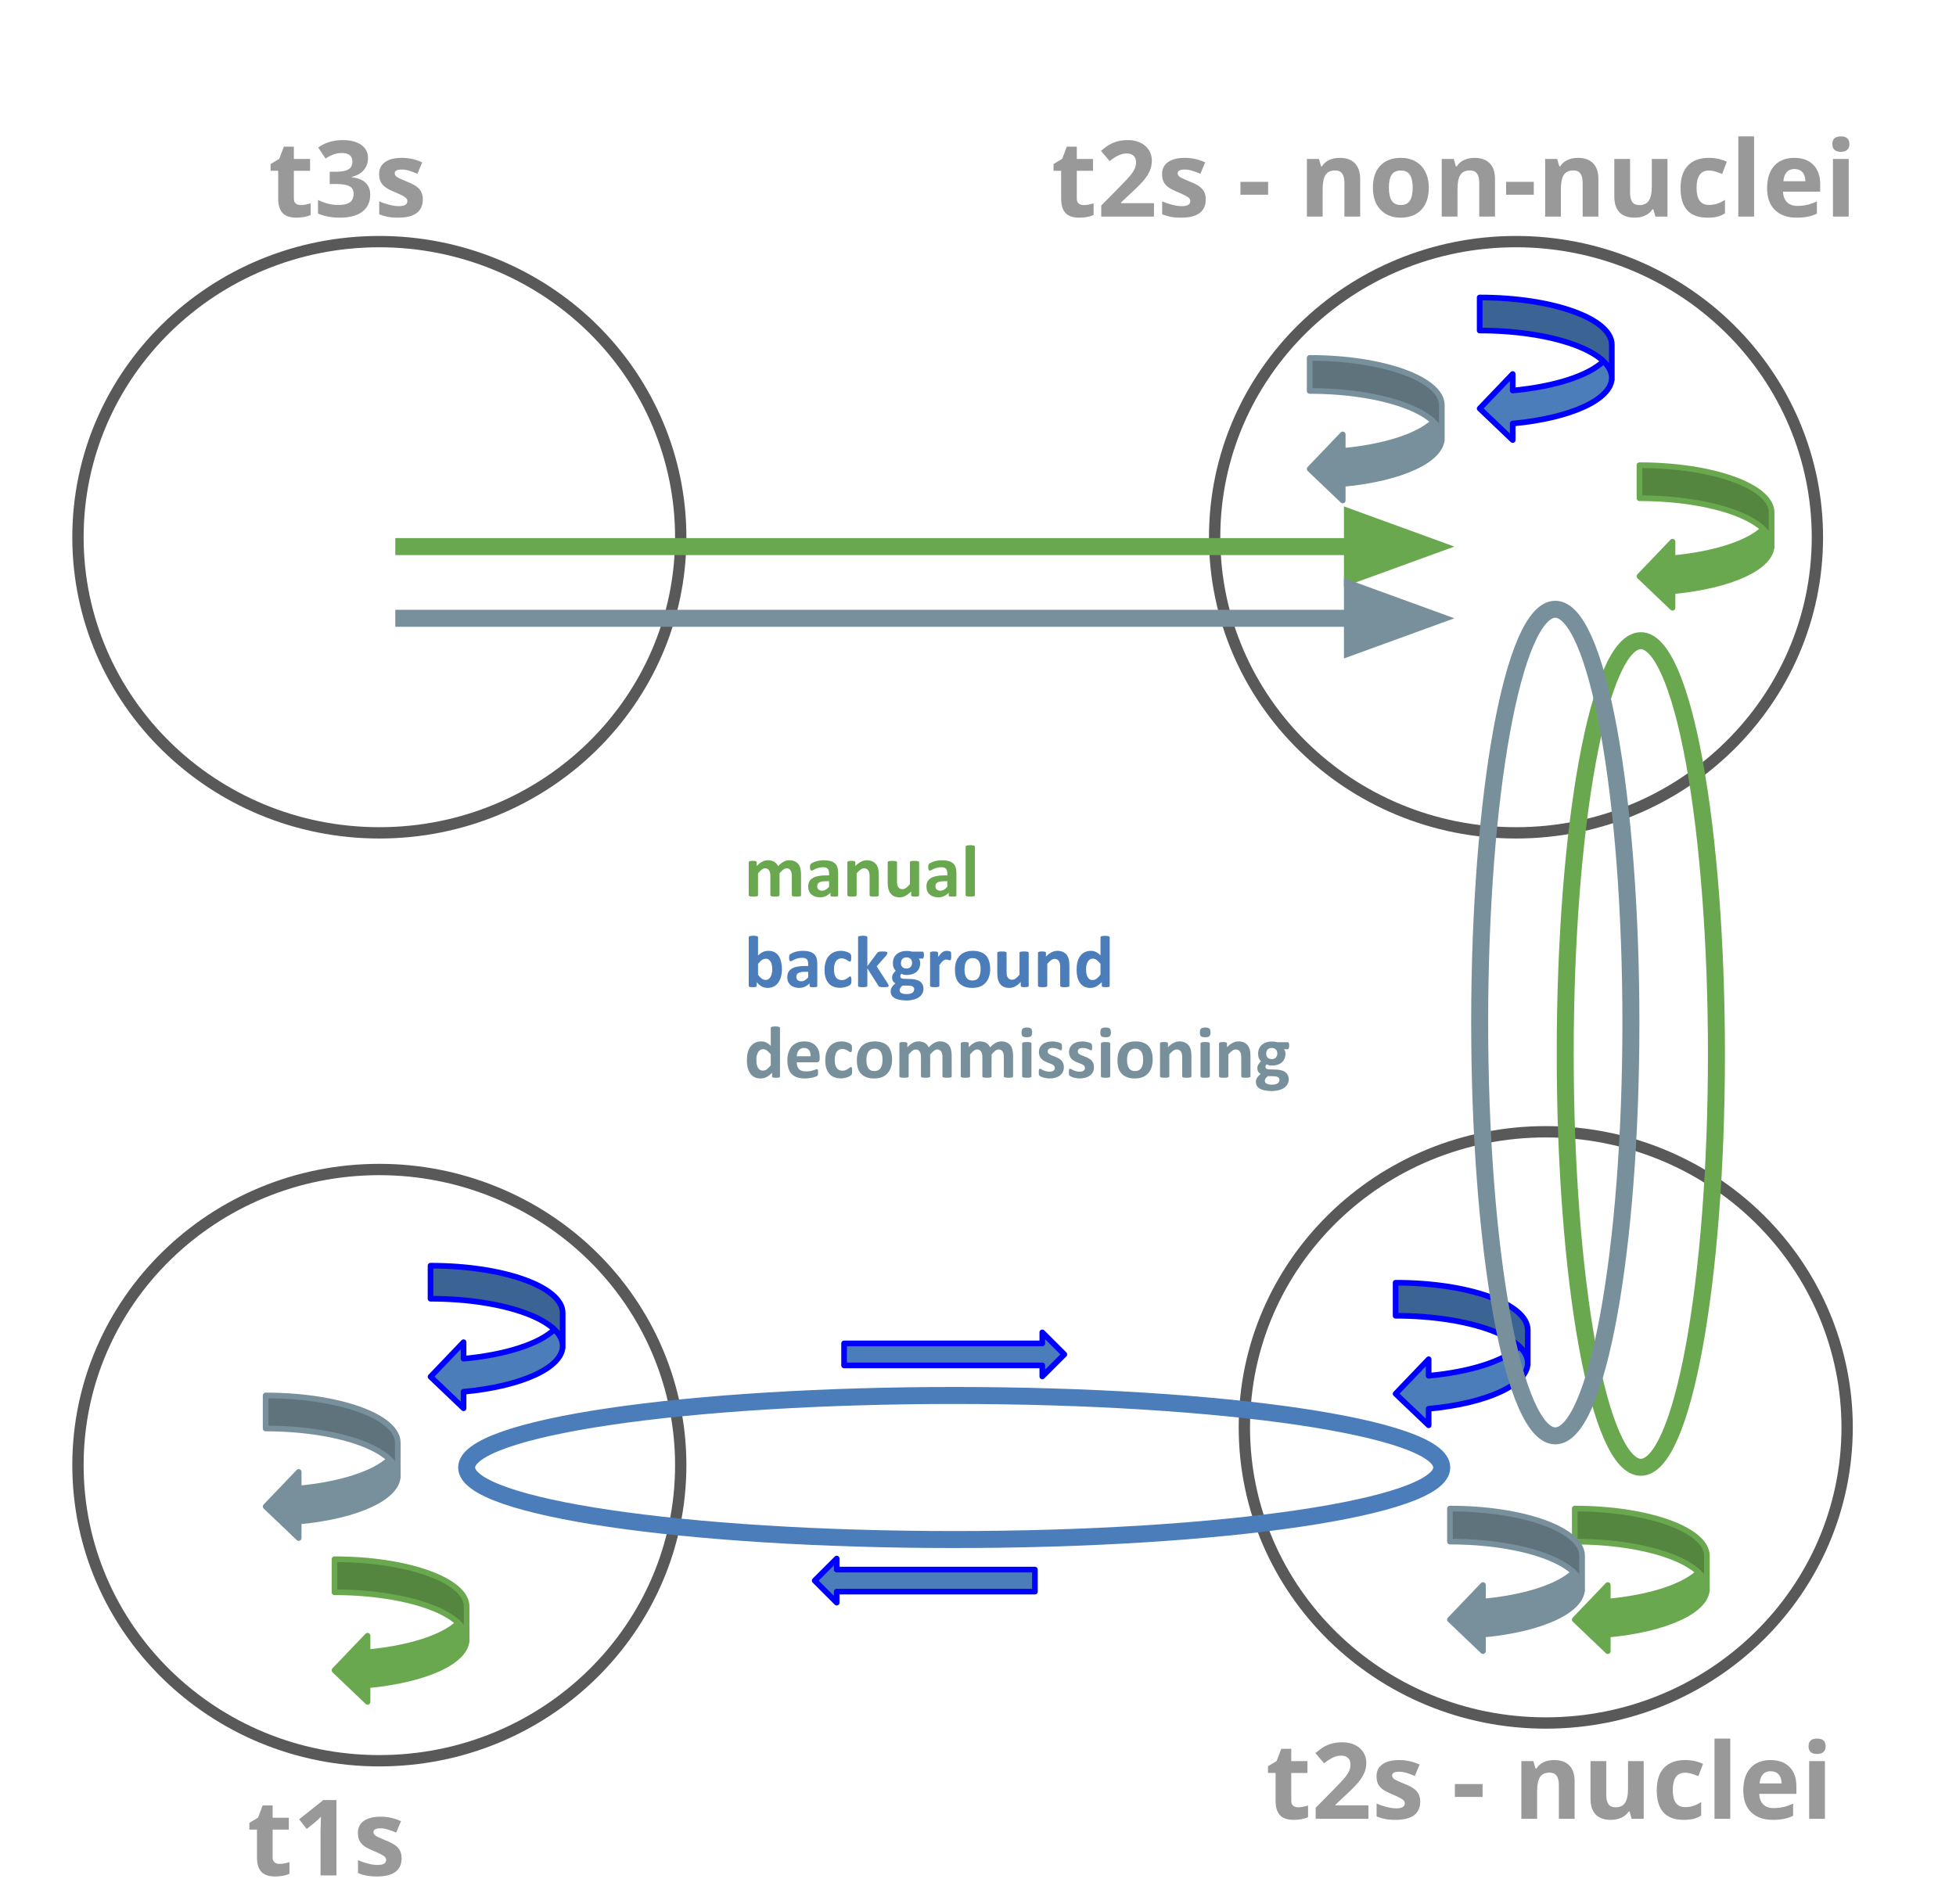 <svg viewBox="0 0 345.454 336.365" fill="none" stroke-linecap="square" stroke-miterlimit="10" xmlns="http://www.w3.org/2000/svg"><clipPath id="a"><path d="M0 0h345.454v336.365H0V0z"/></clipPath><g clip-path="url(#a)"><path d="M0 0h345.454v336.365H0z"/><path d="M13.769 94.9c0-28.84 23.831-52.22 53.228-52.22 14.117 0 27.656 5.502 37.639 15.295 9.982 9.793 15.59 23.076 15.59 36.925 0 28.84-23.831 52.22-53.229 52.22-29.397 0-53.228-23.38-53.228-52.22z"/><path stroke="#595959" stroke-width="2" stroke-linejoin="round" stroke-linecap="butt" d="M13.769 94.9h0c0-28.84 23.831-52.22 53.228-52.22h0c14.117 0 27.656 5.502 37.639 15.295 9.982 9.793 15.59 23.076 15.59 36.925h0c0 28.84-23.831 52.22-53.229 52.22h0c-29.397 0-53.228-23.38-53.228-52.22z"/><path d="M38.367 11.341h64.756V42.68H38.367z"/><path fill="#999" d="M53.117 36.23q.735 0 1.75-.313v2.063q-1.046.469-2.546.469-1.672 0-2.438-.844-.75-.844-.75-2.531v-4.907H47.79V28.98l1.532-.922.812-2.156H51.9v2.172h2.86v2.093H51.9v4.907q0 .593.328.875.344.281.89.281zm11.88-8.313q0 1.25-.75 2.125t-2.125 1.204v.062q1.61.188 2.438.969.828.781.828 2.11 0 1.921-1.391 3-1.39 1.062-3.969 1.062-2.172 0-3.86-.719v-2.406q.782.39 1.704.64.938.25 1.844.25 1.39 0 2.062-.468.672-.485.672-1.532 0-.937-.765-1.328-.766-.39-2.454-.39h-1v-2.157h1.032q1.547 0 2.25-.406.718-.406.718-1.39 0-1.516-1.89-1.516-.656 0-1.344.219-.672.218-1.5.765L56.2 26.058q1.813-1.312 4.344-1.312 2.062 0 3.25.843 1.203.844 1.203 2.328zm9.68 7.313q0 1.578-1.093 2.406-1.079.813-3.25.813-1.11 0-1.891-.157-.781-.156-1.469-.437v-2.297q.766.36 1.735.61.984.25 1.718.25 1.516 0 1.516-.876 0-.328-.203-.53-.203-.22-.703-.47-.485-.265-1.313-.609-1.172-.484-1.719-.906-.546-.422-.796-.953-.25-.547-.25-1.344 0-1.36 1.046-2.094 1.047-.75 2.985-.75 1.844 0 3.578.797l-.844 2.016q-.765-.328-1.437-.532-.657-.218-1.344-.218-1.234 0-1.234.656 0 .375.39.656.406.266 1.75.813 1.188.468 1.735.89.562.422.828.97.265.546.265 1.296z"/><path d="M13.769 258.808c0-28.84 23.831-52.22 53.228-52.22 14.117 0 27.656 5.502 37.639 15.295 9.982 9.793 15.59 23.076 15.59 36.925 0 28.84-23.831 52.22-53.229 52.22-29.397 0-53.228-23.38-53.228-52.22z"/><path stroke="#595959" stroke-width="2" stroke-linejoin="round" stroke-linecap="butt" d="M13.769 258.808h0c0-28.84 23.831-52.22 53.228-52.22h0c14.117 0 27.656 5.502 37.639 15.295 9.982 9.793 15.59 23.076 15.59 36.925h0c0 28.84-23.831 52.22-53.229 52.22h0c-29.397 0-53.228-23.38-53.228-52.22z"/><path d="M214.52 94.9c0-28.84 23.83-52.22 53.228-52.22 14.117 0 27.656 5.502 37.638 15.295s15.59 23.076 15.59 36.925c0 28.84-23.83 52.22-53.228 52.22-29.397 0-53.228-23.38-53.228-52.22z"/><path stroke="#595959" stroke-width="2" stroke-linejoin="round" stroke-linecap="butt" d="M214.52 94.9h0c0-28.84 23.83-52.22 53.228-52.22h0c14.117 0 27.656 5.502 37.638 15.295s15.59 23.076 15.59 36.925h0c0 28.84-23.83 52.22-53.228 52.22h0c-29.397 0-53.228-23.38-53.228-52.22z"/><path d="M219.769 252.142c0-28.84 23.831-52.22 53.228-52.22 14.117 0 27.656 5.501 37.639 15.294 9.982 9.794 15.59 23.076 15.59 36.926 0 28.84-23.831 52.22-53.229 52.22-29.397 0-53.228-23.38-53.228-52.22z"/><path stroke="#595959" stroke-width="2" stroke-linejoin="round" stroke-linecap="butt" d="M219.769 252.142h0c0-28.84 23.831-52.22 53.228-52.22h0c14.117 0 27.656 5.501 37.639 15.294 9.982 9.794 15.59 23.076 15.59 36.926h0c0 28.84-23.831 52.22-53.229 52.22h0c-29.397 0-53.228-23.38-53.228-52.22z"/><path d="M34.62 304.362h64.755v31.339H34.62z"/><path fill="#999" d="M49.37 329.25q.734 0 1.75-.312v2.063q-1.047.469-2.547.469-1.672 0-2.438-.844-.75-.844-.75-2.531v-4.907h-1.344v-1.187l1.532-.922.812-2.156h1.766v2.172h2.859v2.093h-2.86v4.907q0 .593.329.875.344.28.89.28zm10.05 2.032h-2.812v-7.703l.032-1.266.047-1.39q-.704.703-.985.922l-1.531 1.234-1.344-1.703 4.281-3.406h2.313v13.312zm11.51-3.031q0 1.578-1.094 2.406-1.079.813-3.25.813-1.11 0-1.891-.157-.781-.156-1.469-.437v-2.297q.766.36 1.735.61.984.25 1.718.25 1.516 0 1.516-.876 0-.328-.203-.53-.203-.22-.703-.47-.485-.265-1.313-.609-1.172-.484-1.719-.906-.546-.422-.796-.953-.25-.547-.25-1.344 0-1.36 1.046-2.094 1.047-.75 2.985-.75 1.844 0 3.578.797l-.844 2.016q-.765-.328-1.437-.532-.657-.218-1.344-.218-1.234 0-1.234.656 0 .375.39.656.406.266 1.75.813 1.188.468 1.735.89.562.422.828.97.265.546.265 1.296z"/><path d="M214.52 294.362h137.354v31.339H214.52z"/><path fill="#999" d="M229.27 319.25q.734 0 1.75-.312v2.063q-1.047.469-2.547.469-1.672 0-2.438-.844-.75-.844-.75-2.531v-4.907h-1.343v-1.187l1.53-.922.813-2.156h1.766v2.172h2.86v2.093h-2.86v4.907q0 .593.328.875.344.28.89.28zm12.41 2.032h-9.312v-1.953l3.344-3.39q1.484-1.516 1.937-2.094.453-.594.657-1.094.203-.5.203-1.047 0-.797-.453-1.187-.438-.391-1.172-.391-.782 0-1.516.36-.719.343-1.516 1l-1.53-1.813q.984-.828 1.624-1.172.656-.36 1.422-.547.766-.187 1.719-.187 1.25 0 2.203.468.953.453 1.484 1.282.532.812.532 1.859 0 .922-.329 1.734-.328.797-1.015 1.657-.672.843-2.375 2.406l-1.719 1.61v.124h5.813v2.375zm9.15-3.031q0 1.578-1.094 2.406-1.078.813-3.25.813-1.11 0-1.89-.157-.782-.156-1.47-.437v-2.297q.766.36 1.735.61.984.25 1.719.25 1.515 0 1.515-.876 0-.328-.203-.53-.203-.22-.703-.47-.484-.265-1.313-.609-1.171-.484-1.718-.906-.547-.422-.797-.953-.25-.547-.25-1.344 0-1.36 1.047-2.094 1.047-.75 2.984-.75 1.844 0 3.578.797l-.844 2.016q-.765-.328-1.437-.532-.656-.218-1.344-.218-1.234 0-1.234.656 0 .375.39.656.407.266 1.75.813 1.188.468 1.735.89.562.422.828.97.266.546.266 1.296zm6.12-.828v-2.281h4.89v2.28h-4.89zm21.146 3.86h-2.782v-5.954q0-1.094-.39-1.64-.391-.563-1.25-.563-1.157 0-1.688.781-.515.781-.515 2.578v4.797h-2.782v-10.187h2.125l.375 1.312h.157q.468-.75 1.28-1.125.813-.375 1.845-.375 1.78 0 2.703.969.922.953.922 2.766v6.64zm10.073 0l-.375-1.298h-.14q-.453.703-1.281 1.094-.813.39-1.86.39-1.797 0-2.703-.952-.906-.97-.906-2.782v-6.64h2.781v5.953q0 1.094.39 1.656.391.547 1.25.547 1.157 0 1.673-.781.53-.782.53-2.578v-4.797h2.766v10.187h-2.125zm9.184.187q-4.75 0-4.75-5.22 0-2.608 1.28-3.968 1.298-1.375 3.72-1.375 1.765 0 3.172.688l-.829 2.156q-.656-.266-1.218-.438-.563-.171-1.125-.171-2.172 0-2.172 3.078 0 3 2.172 3 .797 0 1.468-.22.688-.218 1.375-.67v2.374q-.671.438-1.359.594-.687.172-1.734.172zm8.233-.188h-2.782V307.11h2.782v14.172zm7.13-8.406q-.874 0-1.374.562-.5.563-.579 1.594h3.891q-.016-1.031-.531-1.594-.516-.562-1.406-.562zm.391 8.594q-2.453 0-3.844-1.36-1.375-1.36-1.375-3.843 0-2.563 1.266-3.954 1.281-1.406 3.547-1.406 2.156 0 3.36 1.235 1.202 1.218 1.202 3.39v1.344h-6.562q.047 1.187.703 1.86.656.656 1.828.656.922 0 1.735-.188.828-.187 1.718-.61v2.157q-.718.36-1.547.531-.828.188-2.03.188zm6.304-13q0-1.36 1.5-1.36 1.516 0 1.516 1.36 0 .64-.375 1t-1.141.36q-1.5 0-1.5-1.36zm2.89 12.812h-2.78v-10.187h2.78v10.187z"/><path d="M176.646 11.341H358.85V42.68H176.646z"/><path fill="#999" d="M191.396 36.23q.734 0 1.75-.313v2.063q-1.047.469-2.547.469-1.672 0-2.438-.844-.75-.844-.75-2.531v-4.907h-1.343V28.98l1.53-.922.813-2.156h1.766v2.172h2.86v2.093h-2.86v4.907q0 .593.328.875.344.281.89.281zm12.41 2.031h-9.312v-1.953l3.344-3.39q1.484-1.516 1.937-2.094.453-.594.657-1.094.203-.5.203-1.047 0-.797-.453-1.187-.438-.391-1.172-.391-.782 0-1.516.36-.719.343-1.516 1l-1.53-1.813q.984-.828 1.624-1.172.656-.36 1.422-.547.766-.187 1.719-.187 1.25 0 2.203.468.953.453 1.484 1.282.532.812.532 1.859 0 .922-.329 1.734-.328.797-1.015 1.657-.672.843-2.375 2.406l-1.719 1.61v.124h5.813v2.375zm9.15-3.031q0 1.578-1.094 2.406-1.078.813-3.25.813-1.11 0-1.89-.157-.782-.156-1.47-.437v-2.297q.766.36 1.735.61.984.25 1.719.25 1.515 0 1.515-.876 0-.328-.203-.53-.203-.22-.703-.47-.484-.265-1.313-.609-1.171-.484-1.718-.906-.547-.422-.797-.953-.25-.547-.25-1.344 0-1.36 1.047-2.094 1.047-.75 2.984-.75 1.844 0 3.578.797l-.844 2.016q-.765-.328-1.437-.532-.656-.218-1.344-.218-1.234 0-1.234.656 0 .375.39.656.407.266 1.75.813 1.188.468 1.735.89.562.422.828.97.266.546.266 1.296zm6.12-.828V32.12h4.89v2.28h-4.89zm21.146 3.86h-2.782v-5.954q0-1.094-.39-1.64-.391-.563-1.25-.563-1.157 0-1.688.781-.515.781-.515 2.578v4.797h-2.782V28.074h2.125l.375 1.312h.157q.468-.75 1.28-1.125.813-.375 1.845-.375 1.78 0 2.703.969.922.953.922 2.766v6.64zm5.073-5.11q0 1.515.5 2.297.5.765 1.61.765t1.594-.765q.5-.782.5-2.297 0-1.516-.5-2.266-.485-.765-1.61-.765-1.11 0-1.61.765-.484.75-.484 2.266zm7.047 0q0 2.484-1.312 3.89-1.313 1.407-3.656 1.407-1.47 0-2.594-.64-1.11-.657-1.719-1.845-.594-1.203-.594-2.812 0-2.5 1.297-3.875 1.297-1.39 3.656-1.39 1.47 0 2.594.64 1.125.64 1.719 1.828.61 1.187.61 2.797zm11.692 5.11h-2.781v-5.954q0-1.094-.391-1.64-.39-.563-1.25-.563-1.156 0-1.688.781-.515.781-.515 2.578v4.797h-2.781V28.074h2.125l.375 1.312h.156q.469-.75 1.281-1.125.813-.375 1.844-.375 1.781 0 2.703.969.922.953.922 2.766v6.64zm1.964-3.86V32.12h4.89v2.28h-4.89zm16.3 3.86h-2.781v-5.954q0-1.094-.39-1.64-.391-.563-1.25-.563-1.157 0-1.688.781-.516.781-.516 2.578v4.797h-2.781V28.074h2.125l.375 1.312h.156q.469-.75 1.282-1.125.812-.375 1.843-.375 1.782 0 2.703.969.922.953.922 2.766v6.64zm10.074 0l-.375-1.298h-.14q-.454.703-1.282 1.094-.812.39-1.86.39-1.796 0-2.702-.952-.906-.97-.906-2.782v-6.64h2.78v5.953q0 1.094.391 1.656.391.547 1.25.547 1.157 0 1.672-.781.532-.782.532-2.578v-4.797h2.765V38.26h-2.125zm9.183.187q-4.75 0-4.75-5.219 0-2.61 1.282-3.969 1.297-1.375 3.718-1.375 1.766 0 3.172.688l-.828 2.156q-.656-.266-1.219-.438-.562-.171-1.125-.171-2.171 0-2.171 3.078 0 3 2.171 3 .797 0 1.47-.219.687-.219 1.374-.672v2.375q-.672.438-1.36.594-.687.172-1.734.172zm8.233-.188h-2.78V24.09h2.78v14.172zm7.131-8.406q-.875 0-1.375.562-.5.563-.578 1.594h3.89q-.015-1.031-.53-1.594-.516-.562-1.407-.562zm.39 8.594q-2.452 0-3.843-1.36-1.375-1.359-1.375-3.843 0-2.563 1.266-3.954 1.281-1.406 3.547-1.406 2.156 0 3.359 1.235 1.203 1.218 1.203 3.39v1.344h-6.562q.047 1.187.703 1.86.656.656 1.828.656.922 0 1.734-.188.828-.187 1.719-.61v2.157q-.719.36-1.547.531-.828.188-2.031.188zm6.305-13q0-1.36 1.5-1.36 1.515 0 1.515 1.36 0 .64-.375 1t-1.14.36q-1.5 0-1.5-1.36zm2.89 12.812h-2.781V28.074h2.781V38.26z"/><path fill="#4a7dba" d="M76.037 243.194l5.834-6.1v2.918c7.383-.682 13.369-2.61 16.033-5.166 2.31 2.216 1.885 4.679-1.172 6.776-3.057 2.098-8.458 3.633-14.86 4.224v2.918z" fill-rule="evenodd"/><path fill="#3b6394" d="M99.375 237.763c0-4.61-10.449-8.348-23.338-8.348v-5.835c12.89 0 23.338 3.738 23.338 8.348z" fill-rule="evenodd"/><path d="M99.375 237.763c0-4.61-10.449-8.348-23.338-8.348v-5.835c12.89 0 23.338 3.738 23.338 8.348v5.835c0 3.807-7.2 7.132-17.504 8.083v2.918l-5.834-5.57 5.834-6.1v2.918c7.383-.682 13.369-2.61 16.033-5.166"/><path stroke="#00f" stroke-linejoin="round" stroke-linecap="butt" d="M99.375 237.763c0-4.61-10.449-8.348-23.338-8.348v-5.835h0c12.89 0 23.338 3.738 23.338 8.348v5.835c0 3.807-7.2 7.132-17.504 8.083v2.918l-5.834-5.57 5.834-6.1v2.918h0c7.383-.682 13.369-2.61 16.033-5.166"/><path fill="#4a7dba" d="M261.328 72.165l5.835-6.1v2.918c7.382-.682 13.368-2.61 16.032-5.166 2.311 2.216 1.885 4.68-1.172 6.777-3.057 2.097-8.458 3.632-14.86 4.224v2.917z" fill-rule="evenodd"/><path fill="#3b6394" d="M284.667 66.734c0-4.61-10.45-8.348-23.339-8.348V52.55c12.89 0 23.339 3.738 23.339 8.349z" fill-rule="evenodd"/><path d="M284.667 66.734c0-4.61-10.45-8.348-23.339-8.348V52.55c12.89 0 23.339 3.738 23.339 8.349v5.834c0 3.807-7.2 7.132-17.504 8.084v2.917l-5.835-5.57 5.835-6.1v2.918c7.382-.682 13.368-2.61 16.032-5.166"/><path stroke="#00f" stroke-linejoin="round" stroke-linecap="butt" d="M284.667 66.734c0-4.61-10.45-8.348-23.339-8.348V52.55h0c12.89 0 23.339 3.738 23.339 8.349v5.834c0 3.807-7.2 7.132-17.504 8.084v2.917l-5.835-5.57 5.835-6.1v2.918h0c7.382-.682 13.368-2.61 16.032-5.166"/><path d="M82.415 259.228c0-3.374 9.072-6.61 25.22-8.997 16.15-2.386 38.052-3.727 60.89-3.727 47.557 0 86.11 5.697 86.11 12.724 0 7.028-38.553 12.725-86.11 12.725s-86.11-5.697-86.11-12.725z"/><path stroke="#4a7dba" stroke-width="3" stroke-linejoin="round" stroke-linecap="butt" d="M82.415 259.228h0c0-3.374 9.072-6.61 25.22-8.997 16.15-2.386 38.052-3.727 60.89-3.727h0c47.557 0 86.11 5.697 86.11 12.724h0c0 7.028-38.553 12.725-86.11 12.725h0c-47.557 0-86.11-5.697-86.11-12.725z"/><path fill="#4a7dba" d="M149.076 237.304h35.008v-1.944l3.89 3.89-3.89 3.89v-1.946h-35.008z" fill-rule="evenodd"/><path stroke="#00f" stroke-linejoin="round" stroke-linecap="butt" d="M149.076 237.304h35.008v-1.944l3.89 3.89-3.89 3.89v-1.946h-35.008z"/><path fill="#4a7dba" d="M143.882 279.207l3.89-3.89v1.945h35.008v3.89h-35.008v1.945z" fill-rule="evenodd"/><path stroke="#00f" stroke-linejoin="round" stroke-linecap="butt" d="M143.882 279.207l3.89-3.89v1.945h35.008v3.89h-35.008v1.945z"/><path fill="#4a7dba" d="M246.483 246.202l5.835-6.1v2.918c7.382-.682 13.368-2.61 16.032-5.166 2.31 2.216 1.885 4.679-1.172 6.776-3.057 2.098-8.458 3.633-14.86 4.224v2.918z" fill-rule="evenodd"/><path fill="#3b6394" d="M269.822 240.771c0-4.61-10.45-8.348-23.34-8.348v-5.835c12.89 0 23.34 3.738 23.34 8.348z" fill-rule="evenodd"/><path d="M269.822 240.771c0-4.61-10.45-8.348-23.34-8.348v-5.835c12.89 0 23.34 3.738 23.34 8.348v5.835c0 3.807-7.2 7.132-17.504 8.083v2.918l-5.835-5.57 5.835-6.1v2.918c7.382-.682 13.368-2.61 16.032-5.166"/><path stroke="#00f" stroke-linejoin="round" stroke-linecap="butt" d="M269.822 240.771c0-4.61-10.45-8.348-23.34-8.348v-5.835h0c12.89 0 23.34 3.738 23.34 8.348v5.835c0 3.807-7.2 7.132-17.504 8.083v2.918l-5.835-5.57 5.835-6.1v2.918h0c7.382-.682 13.368-2.61 16.032-5.166"/><path d="M71.315 96.551h185.543"/><path stroke="#6aa84f" stroke-width="3" stroke-linejoin="round" stroke-linecap="butt" d="M71.315 96.551h167.543"/><path fill="#6aa84f" stroke="#6aa84f" stroke-width="3" stroke-linecap="butt" d="M238.858 101.506l13.615-4.955-13.615-4.955z" fill-rule="evenodd"/><path fill="#6aa84f" d="M289.551 101.79l5.835-6.1v2.918c7.382-.682 13.368-2.611 16.032-5.166 2.311 2.216 1.885 4.679-1.172 6.776-3.057 2.098-8.458 3.633-14.86 4.224v2.918z" fill-rule="evenodd"/><path fill="#54863f" d="M312.89 96.359c0-4.61-10.45-8.349-23.339-8.349v-5.834c12.89 0 23.339 3.738 23.339 8.348z" fill-rule="evenodd"/><path d="M312.89 96.359c0-4.61-10.45-8.349-23.339-8.349v-5.834c12.89 0 23.339 3.738 23.339 8.348v5.835c0 3.807-7.2 7.132-17.504 8.083v2.918l-5.835-5.57 5.835-6.1v2.918c7.382-.682 13.368-2.611 16.032-5.166"/><path stroke="#6aa84f" stroke-linejoin="round" stroke-linecap="butt" d="M312.89 96.359c0-4.61-10.45-8.349-23.339-8.349v-5.834h0c12.89 0 23.339 3.738 23.339 8.348v5.835c0 3.807-7.2 7.132-17.504 8.083v2.918l-5.835-5.57 5.835-6.1v2.918h0c7.382-.682 13.368-2.611 16.032-5.166"/><path d="M276.436 186.181c0-40.321 5.979-73.008 13.354-73.008 3.542 0 6.939 7.692 9.443 21.384 2.504 13.691 3.911 32.261 3.911 51.624 0 40.321-5.979 73.008-13.354 73.008-3.542 0-6.938-7.692-9.443-21.384-2.504-13.691-3.911-32.261-3.911-51.624z"/><path stroke="#6aa84f" stroke-width="3" stroke-linejoin="round" stroke-linecap="butt" d="M276.436 186.181h0c0-40.321 5.979-73.008 13.354-73.008h0c3.542 0 6.939 7.692 9.443 21.384 2.504 13.691 3.911 32.261 3.911 51.624h0c0 40.321-5.979 73.008-13.354 73.008h0c-3.542 0-6.938-7.692-9.443-21.384-2.504-13.691-3.911-32.261-3.911-51.624z"/><path fill="#6aa84f" d="M278.12 286.097l5.835-6.1v2.918c7.383-.682 13.369-2.61 16.033-5.166 2.31 2.216 1.885 4.679-1.172 6.776-3.057 2.098-8.458 3.633-14.86 4.224v2.918z" fill-rule="evenodd"/><path fill="#54863f" d="M301.46 280.666c0-4.61-10.45-8.348-23.34-8.348v-5.835c12.89 0 23.34 3.738 23.34 8.348z" fill-rule="evenodd"/><path d="M301.46 280.666c0-4.61-10.45-8.348-23.34-8.348v-5.835c12.89 0 23.34 3.738 23.34 8.348v5.835c0 3.807-7.2 7.132-17.505 8.083v2.918l-5.834-5.57 5.834-6.1v2.918c7.383-.682 13.369-2.61 16.033-5.166"/><path stroke="#6aa84f" stroke-linejoin="round" stroke-linecap="butt" d="M301.46 280.666c0-4.61-10.45-8.348-23.34-8.348v-5.835h0c12.89 0 23.34 3.738 23.34 8.348v5.835c0 3.807-7.2 7.132-17.505 8.083v2.918l-5.834-5.57 5.834-6.1v2.918h0c7.383-.682 13.369-2.61 16.033-5.166"/><path fill="#6aa84f" d="M59.076 295.047l5.835-6.1v2.918c7.382-.682 13.368-2.61 16.032-5.166 2.311 2.216 1.885 4.679-1.172 6.776-3.057 2.098-8.458 3.633-14.86 4.224v2.918z" fill-rule="evenodd"/><path fill="#54863f" d="M82.415 289.616c0-4.61-10.45-8.348-23.339-8.348v-5.835c12.89 0 23.339 3.738 23.339 8.348z" fill-rule="evenodd"/><path d="M82.415 289.616c0-4.61-10.45-8.348-23.339-8.348v-5.835c12.89 0 23.339 3.738 23.339 8.348v5.835c0 3.807-7.2 7.132-17.504 8.083v2.918l-5.835-5.57 5.835-6.1v2.918c7.382-.682 13.368-2.61 16.032-5.166"/><path stroke="#6aa84f" stroke-linejoin="round" stroke-linecap="butt" d="M82.415 289.616c0-4.61-10.45-8.348-23.339-8.348v-5.835h0c12.89 0 23.339 3.738 23.339 8.348v5.835c0 3.807-7.2 7.132-17.504 8.083v2.918l-5.835-5.57 5.835-6.1v2.918h0c7.382-.682 13.368-2.61 16.032-5.166"/><path d="M122.425 136.551h132.22v60.126h-132.22z"/><path fill="#6aa84f" d="M141.472 158.132q0 .063-.031.11t-.125.078q-.094.031-.25.047-.156.015-.406.015-.235 0-.391-.015-.156-.016-.25-.047t-.14-.078q-.032-.047-.032-.11v-3.437q0-.297-.062-.531-.047-.25-.172-.422-.11-.172-.282-.266-.171-.094-.406-.094-.297 0-.594.235-.296.219-.656.656v3.86q0 .062-.047.109-.03.047-.125.078-.093.031-.25.047-.156.015-.39.015-.235 0-.39-.015-.157-.016-.25-.047-.095-.031-.142-.078-.03-.047-.03-.11v-3.437q0-.297-.063-.531-.047-.25-.172-.422-.11-.172-.281-.266-.172-.094-.407-.094-.297 0-.593.235-.297.219-.657.656v3.86q0 .062-.047.109-.03.047-.125.078-.093.031-.25.047-.156.015-.39.015-.235 0-.39-.015-.157-.016-.266-.047-.094-.031-.141-.078-.031-.047-.031-.11v-5.812q0-.063.031-.11.047-.046.125-.078.078-.03.219-.046.14-.016.328-.016.219 0 .344.016.14.015.218.046.078.032.11.079.031.046.031.109v.672q.484-.516.953-.766.484-.265 1-.265.36 0 .64.078.298.062.516.203.235.14.391.344.172.187.281.421.25-.265.5-.468t.5-.328q.25-.141.485-.188.25-.062.5-.062.578 0 .968.203.407.187.641.515.25.328.344.782.11.453.11.953v3.718zm6.56.016q0 .094-.062.156-.062.047-.203.063-.14.015-.422.015-.28 0-.421-.015-.141-.016-.204-.063-.046-.062-.046-.156v-.453q-.36.375-.813.594-.453.218-1.016.218-.468 0-.859-.125-.375-.125-.656-.359-.281-.234-.438-.578-.156-.36-.156-.828 0-.516.188-.89.203-.376.593-.61.39-.25.97-.36.593-.125 1.374-.125h.563v-.343q0-.282-.063-.485-.047-.203-.172-.343-.125-.141-.344-.204-.203-.062-.515-.062-.406 0-.735.094-.328.093-.578.203-.234.11-.406.203-.172.094-.266.094-.078 0-.14-.047-.047-.047-.094-.125-.031-.094-.047-.219-.015-.125-.015-.266 0-.203.03-.312.032-.125.126-.219t.312-.203q.235-.125.532-.219.312-.11.671-.156.36-.062.75-.062.688 0 1.172.14.485.125.797.406.313.266.453.704.14.437.14 1.03v3.907zm-1.608-2.484h-.625q-.391 0-.672.062-.282.047-.47.172-.17.11-.25.281-.077.172-.077.375 0 .375.234.578.235.204.64.204.345 0 .626-.172.297-.172.594-.516v-.984zm8.782 2.468q0 .063-.047.11-.031.047-.125.078-.078.031-.25.047-.156.015-.39.015-.235 0-.407-.015-.156-.016-.25-.047-.078-.031-.125-.078-.03-.047-.03-.11v-3.312q0-.422-.063-.656-.063-.25-.188-.422-.11-.172-.297-.266-.187-.094-.437-.094-.313 0-.625.235-.313.219-.672.656v3.86q0 .062-.047.109-.031.047-.125.078t-.25.047q-.156.015-.39.015-.235 0-.391-.015-.156-.016-.266-.047-.094-.031-.14-.078-.032-.047-.032-.11v-5.812q0-.063.032-.11.046-.046.125-.078.078-.03.218-.046t.328-.016q.22 0 .344.016.14.015.219.046.078.032.11.079.03.046.03.109v.672q.485-.516.985-.766.5-.265 1.031-.265.594 0 1 .203.406.187.656.515t.36.782q.11.453.11 1.078v3.593zm7.121 0q0 .063-.031.11t-.125.078q-.078.031-.219.047-.125.015-.328.015t-.344-.015q-.14-.016-.219-.047-.078-.031-.109-.078t-.031-.11v-.671q-.485.515-.985.78-.484.266-1.015.266-.61 0-1.016-.187-.406-.203-.656-.547-.25-.344-.36-.781-.109-.453-.109-1.11v-3.562q0-.063.031-.11.047-.046.141-.078.094-.03.25-.046t.39-.016q.25 0 .407.016.156.015.25.046.094.032.125.079.047.046.047.109v3.281q0 .453.047.703.062.235.187.407.125.171.313.265.187.094.422.094.312 0 .625-.219.328-.234.687-.672v-3.86q0-.062.031-.108.032-.047.125-.079.094-.03.25-.046.157-.016.407-.016.234 0 .39.016.156.015.25.046.094.032.125.079.047.046.047.109v5.812zm6.59.016q0 .094-.063.156-.062.047-.203.063-.14.015-.422.015-.281 0-.422-.015-.14-.016-.203-.063-.047-.062-.047-.156v-.453q-.359.375-.812.594-.453.218-1.016.218-.469 0-.86-.125-.374-.125-.655-.359-.282-.234-.438-.578-.156-.36-.156-.828 0-.516.187-.89.203-.376.594-.61.39-.25.969-.36.594-.125 1.375-.125h.562v-.343q0-.282-.062-.485-.047-.203-.172-.343-.125-.141-.344-.204-.203-.062-.515-.062-.407 0-.735.094-.328.093-.578.203-.234.11-.406.203-.172.094-.266.094-.078 0-.14-.047-.047-.047-.094-.125-.031-.094-.047-.219t-.016-.266q0-.203.032-.312.03-.125.125-.219.093-.094.312-.203.234-.125.531-.219.313-.11.672-.156.36-.062.75-.062.688 0 1.172.14.484.125.797.406.312.266.453.704.14.437.14 1.03v3.907zm-1.61-2.484h-.625q-.39 0-.672.062-.28.047-.468.172-.172.11-.25.281-.078.172-.078.375 0 .375.234.578.234.204.64.204.344 0 .626-.172.296-.172.593-.516v-.984zm4.877 2.468q0 .063-.047.11-.031.047-.125.078t-.25.047q-.156.015-.39.015-.235 0-.391-.015-.157-.016-.266-.047-.094-.031-.14-.078-.032-.047-.032-.11v-8.562q0-.063.031-.11.047-.062.141-.093.11-.031.266-.047.156-.031.39-.031.235 0 .39.03.157.017.25.048.095.031.126.094.047.046.047.109v8.562z"/><path fill="#4a7dba" d="M138.097 171.148q0 .781-.172 1.406-.172.61-.5 1.047-.312.438-.781.672-.469.234-1.047.234-.297 0-.562-.062-.25-.063-.485-.172-.219-.125-.453-.312-.219-.188-.453-.47v.641q0 .063-.047.125-.031.047-.11.079-.077.03-.218.03-.125.016-.328.016t-.344-.015q-.125 0-.203-.031-.078-.032-.125-.079-.031-.062-.031-.125v-8.562q0-.063.031-.11.047-.062.14-.093.11-.031.266-.047.156-.031.39-.031.235 0 .391.03.157.017.25.048.094.031.125.094.047.046.047.109v3.203q.235-.219.453-.375.22-.156.438-.25.219-.11.453-.14.234-.047.5-.047.64 0 1.094.25.453.25.734.687.281.438.406 1.031.141.578.141 1.22zm-1.703.125q0-.375-.063-.719-.046-.343-.187-.61-.14-.265-.36-.42-.218-.173-.546-.173-.157 0-.313.047t-.328.156q-.172.11-.344.297-.172.172-.375.422v1.938q.36.437.672.671.313.22.656.22.313 0 .532-.157.234-.156.375-.422.14-.266.203-.594.078-.328.078-.656zm7.949 2.875q0 .094-.063.156-.062.047-.203.063-.14.015-.422.015-.28 0-.421-.015-.141-.016-.204-.063-.046-.062-.046-.156v-.453q-.36.375-.813.594-.453.218-1.016.218-.468 0-.859-.125-.375-.125-.656-.359-.281-.234-.438-.578-.156-.36-.156-.828 0-.516.188-.89.203-.376.593-.61.391-.25.97-.36.593-.125 1.374-.125h.563v-.343q0-.282-.063-.485-.047-.203-.172-.343-.125-.141-.344-.204-.203-.062-.515-.062-.406 0-.735.094-.328.093-.578.203-.234.11-.406.203-.172.094-.266.094-.078 0-.14-.047-.047-.047-.094-.125-.031-.094-.047-.219-.015-.125-.015-.266 0-.203.03-.312.032-.125.126-.219t.312-.203q.235-.125.532-.219.312-.11.671-.156.36-.062.75-.062.688 0 1.172.14.485.125.797.406.313.266.453.704.141.437.141 1.03v3.907zm-1.61-2.484h-.624q-.391 0-.672.062-.282.047-.469.172-.172.11-.25.281-.078.172-.078.375 0 .375.234.578.235.204.64.204.345 0 .626-.172.297-.172.594-.516v-.984zm7.643 1.547q0 .171-.016.28-.016.11-.031.188-.016.078-.047.125-.016.047-.094.125t-.266.188q-.187.11-.437.187-.234.078-.516.125-.28.063-.578.063-.672 0-1.187-.203-.516-.203-.875-.61-.344-.422-.532-1-.171-.593-.171-1.343 0-.875.218-1.5.22-.641.61-1.047.39-.422.922-.625.53-.203 1.171-.203.266 0 .516.046.25.047.469.125.219.079.39.172.172.094.235.172.078.063.11.125.03.047.046.125t.016.188q.015.11.015.28 0 .376-.062.532-.063.14-.172.14-.11 0-.234-.077-.125-.094-.297-.203-.172-.11-.407-.204-.234-.093-.546-.093-.641 0-.985.5-.344.484-.344 1.437 0 .469.079.828.093.344.265.594.172.234.422.36.25.124.578.124.328 0 .578-.093.25-.11.422-.235.188-.125.313-.218.125-.11.203-.11.062 0 .094.031.046.032.062.125.031.079.047.22.016.14.016.359zm6.577.921q0 .063-.047.125-.031.047-.125.079-.094.015-.266.03-.156.016-.406.016-.266 0-.437-.015-.172 0-.282-.031-.093-.032-.156-.079-.062-.062-.11-.14l-1.937-3.063v3.078q0 .063-.047.11-.03.047-.125.078-.093.031-.25.047-.156.015-.39.015-.235 0-.39-.015-.157-.016-.267-.047-.093-.031-.14-.078-.031-.047-.031-.11v-8.562q0-.063.03-.11.048-.062.141-.093.11-.031.266-.047.156-.031.39-.031.235 0 .391.03.157.017.25.048.094.031.125.094.047.046.047.109v5.094l1.719-2.313q.062-.078.125-.125.062-.062.172-.094.11-.03.265-.046.157-.016.407-.016.234 0 .406.016.172.015.266.046.109.032.14.079.047.046.047.125 0 .093-.062.203-.047.11-.141.234l-1.703 1.922 1.969 3.047q.078.125.109.219.047.093.047.171zm6.225-5.406q0 .313-.078.469-.062.14-.156.14h-.688q.141.157.203.36.063.203.063.406 0 .516-.172.906-.172.391-.484.672-.313.266-.766.407-.437.14-.984.14-.282 0-.547-.062-.25-.078-.375-.172-.078.094-.14.219-.063.109-.063.25 0 .187.156.312.172.11.469.125l1.406.047q.5.031.89.156.391.11.641.328.266.22.406.532.141.296.141.687 0 .438-.187.813-.188.375-.563.656-.375.281-.953.437-.563.172-1.328.172-.735 0-1.266-.125-.515-.11-.86-.328-.327-.203-.484-.5-.156-.281-.156-.625 0-.219.047-.422.063-.187.172-.36.11-.171.266-.327.156-.172.359-.328-.281-.141-.438-.391-.156-.266-.156-.578 0-.375.172-.688.188-.328.469-.578-.235-.234-.375-.547-.125-.312-.125-.797 0-.5.172-.906.187-.406.5-.672.328-.28.765-.422.438-.156.97-.156.28 0 .53.031.25.032.47.094h1.843q.11 0 .172.14.062.141.062.485zm-2.094 1.375q0-.469-.265-.719-.266-.265-.735-.265-.234 0-.421.078-.188.078-.313.219-.11.14-.172.328-.062.187-.062.39 0 .438.265.704.266.25.72.25.25 0 .421-.079.187-.078.312-.218t.188-.313q.062-.172.062-.375zm.375 4.64q0-.296-.234-.452-.234-.157-.64-.172l-1.157-.031q-.172.125-.281.234-.094.11-.156.219-.063.11-.094.203-.016.094-.016.203 0 .328.328.484.344.172.938.172.375 0 .625-.078.25-.062.406-.187.156-.125.219-.282.062-.156.062-.312zm6.538-5.874q0 .234-.015.39-.016.141-.047.235-.016.078-.063.11-.03.03-.093.03t-.125-.015q-.063-.031-.157-.047-.078-.031-.172-.047-.093-.031-.218-.031t-.266.062q-.14.047-.281.172-.14.11-.313.313-.156.187-.343.468v3.625q0 .063-.047.11-.032.047-.125.078-.094.031-.25.047-.157.015-.39.015-.235 0-.392-.015-.156-.016-.265-.047-.094-.031-.14-.078-.032-.047-.032-.11v-5.812q0-.063.031-.11.047-.046.125-.078.078-.03.219-.046.14-.016.328-.016.219 0 .344.016.14.015.219.046.078.032.109.079.031.046.031.109v.734q.235-.328.422-.53.203-.22.39-.345.188-.125.36-.172.188-.046.375-.046.078 0 .172.015.11 0 .203.031.11.016.188.047.078.016.109.063.047.031.062.078.016.031.016.094.016.062.016.203.015.14.015.375zm6.879 2.297q0 .75-.203 1.36-.188.608-.594 1.062-.39.437-.985.687-.593.234-1.406.234-.765 0-1.344-.218-.562-.22-.953-.625-.375-.407-.562-1-.172-.61-.172-1.375 0-.75.187-1.36.204-.61.594-1.047.406-.453 1-.687.594-.234 1.406-.234.782 0 1.344.218.578.203.953.61.375.406.547 1.015.188.594.188 1.36zm-1.688.062q0-.422-.062-.781-.063-.36-.235-.625-.156-.266-.437-.422-.266-.156-.672-.156-.36 0-.64.14-.266.141-.454.391-.172.25-.265.625-.079.36-.079.813 0 .437.063.796.078.36.234.625.157.266.422.422.281.14.688.14.375 0 .64-.124.282-.14.453-.39.172-.266.25-.626.094-.36.094-.828zm8.494 2.906q0 .063-.032.11-.031.047-.125.078-.078.031-.218.047-.125.015-.329.015-.203 0-.343-.015-.141-.016-.22-.047-.077-.031-.108-.078-.032-.047-.032-.11v-.671q-.484.515-.984.78-.484.266-1.016.266-.61 0-1.015-.187-.407-.203-.657-.547-.25-.344-.359-.781-.11-.453-.11-1.11v-3.562q0-.063.032-.11.047-.046.14-.078.094-.03.25-.046.157-.016.391-.016.25 0 .406.016.157.015.25.046.094.032.125.079.047.046.047.109v3.281q0 .453.047.703.063.235.188.407.125.171.312.265.188.094.422.094.313 0 .625-.219.328-.234.688-.672v-3.86q0-.062.03-.108.032-.047.126-.079.094-.03.25-.046t.406-.016q.234 0 .39.016.157.015.25.046.094.032.126.079.047.046.047.109v5.812zm7.183 0q0 .063-.047.11-.031.047-.125.078-.078.031-.25.047-.156.015-.39.015-.235 0-.407-.015-.156-.016-.25-.047-.078-.031-.125-.078-.031-.047-.031-.11v-3.312q0-.422-.063-.656-.062-.25-.187-.422-.11-.172-.297-.266-.187-.094-.437-.094-.313 0-.625.235-.313.219-.672.656v3.86q0 .062-.047.109-.031.047-.125.078t-.25.047q-.156.015-.39.015-.235 0-.391-.015-.157-.016-.266-.047-.094-.031-.14-.078-.032-.047-.032-.11v-5.812q0-.063.031-.11.047-.046.125-.078.078-.03.22-.046.14-.016.327-.016.219 0 .344.016.14.015.219.046.078.032.11.079.03.046.03.109v.672q.485-.516.985-.766.5-.265 1.03-.265.595 0 1 .203.407.187.657.515.25.328.36.782.109.453.109 1.078v3.593zm7.12 0q0 .063-.03.125-.032.047-.11.079-.078.03-.219.03-.125.016-.328.016t-.343-.015q-.125 0-.204-.031-.078-.032-.125-.079-.03-.062-.03-.125v-.64q-.454.469-.954.75-.484.265-1.078.265-.656 0-1.125-.25-.453-.265-.75-.703-.281-.437-.422-1.015-.125-.594-.125-1.235 0-.765.156-1.39.172-.625.485-1.047.328-.438.797-.672.484-.234 1.109-.234.484 0 .875.203.406.187.797.578v-3.156q0-.063.031-.11t.125-.078q.094-.047.25-.062.156-.032.406-.032.235 0 .391.032.156.015.25.062.094.031.125.078.047.047.047.11v8.546zm-1.624-3.875q-.36-.453-.688-.687-.312-.234-.672-.234-.312 0-.546.171-.22.157-.36.422-.14.266-.219.594-.062.328-.062.672 0 .36.047.703.062.344.187.625.141.266.36.438.234.156.562.156.172 0 .328-.047.172-.047.328-.156.172-.125.344-.297t.39-.438v-1.922z"/><path fill="#78909c" d="M137.753 190.132q0 .063-.03.125-.032.047-.11.079-.078.03-.219.03-.125.016-.328.016t-.344-.015q-.125 0-.203-.031-.078-.032-.125-.079-.031-.062-.031-.125v-.64q-.453.469-.953.75-.485.265-1.079.265-.656 0-1.125-.25-.453-.265-.75-.703-.28-.437-.421-1.015-.125-.594-.125-1.235 0-.765.156-1.39.172-.625.484-1.047.328-.438.797-.672.484-.234 1.11-.234.484 0 .874.203.407.187.797.578v-3.156q0-.063.032-.11.03-.047.125-.078.093-.047.25-.062.156-.032.406-.032.234 0 .39.032.157.015.25.062.094.031.125.078.047.047.047.11v8.546zm-1.625-3.875q-.359-.453-.687-.687-.313-.234-.672-.234-.313 0-.547.171-.219.157-.36.422-.14.266-.218.594-.063.328-.063.672 0 .36.047.703.063.344.188.625.14.266.36.438.234.156.562.156.172 0 .328-.047.172-.047.328-.156.172-.125.344-.297t.39-.438v-1.922zm8.637.797q0 .297-.14.453-.126.141-.36.141h-3.547q0 .36.094.672.093.297.281.516.187.203.484.312.313.11.735.11.437 0 .75-.047.328-.063.562-.141.25-.078.406-.14.157-.063.25-.063.063 0 .094.031.047.016.063.078.031.047.031.156.016.11.016.282 0 .14-.016.25 0 .093-.016.172 0 .062-.03.109-.032.047-.079.094-.031.047-.219.125-.187.078-.484.156-.297.062-.672.125-.375.062-.813.062-.765 0-1.359-.187-.578-.203-.969-.594-.39-.406-.578-1.015-.187-.61-.187-1.422 0-.766.203-1.39.203-.626.578-1.048.39-.437.937-.656.547-.234 1.235-.234.734 0 1.25.218.515.203.844.594.343.375.5.89.156.516.156 1.141v.25zm-1.594-.468q.016-.688-.281-1.079-.297-.39-.906-.39-.313 0-.547.125-.235.11-.39.312-.142.188-.235.47-.078.265-.094.562h2.453zm7.335 2.625q0 .171-.016.28-.016.11-.031.188-.016.078-.047.125-.016.047-.094.125t-.265.188q-.188.11-.438.187-.234.078-.516.125-.28.063-.578.063-.672 0-1.187-.203-.516-.203-.875-.61-.344-.422-.531-1-.172-.593-.172-1.343 0-.875.218-1.5.22-.641.61-1.047.39-.422.922-.625.531-.203 1.172-.203.265 0 .515.046.25.047.469.125.219.079.39.172.172.094.235.172.078.063.11.125.03.047.046.125t.016.188q.015.11.015.28 0 .376-.062.532-.063.14-.172.14-.11 0-.234-.077-.125-.094-.297-.203-.172-.11-.406-.204-.235-.093-.547-.093-.64 0-.985.5-.343.484-.343 1.437 0 .469.078.828.093.344.265.594.172.234.422.36.25.124.578.124.328 0 .578-.093.25-.11.422-.235.188-.125.313-.218.125-.11.203-.11.062 0 .094.031.047.032.062.125.031.079.047.22.016.14.016.359zm7.046-2.047q0 .75-.203 1.36-.188.608-.594 1.062-.39.437-.985.687-.593.234-1.406.234-.765 0-1.344-.218-.562-.22-.953-.625-.375-.407-.562-1-.172-.61-.172-1.375 0-.75.187-1.36.204-.61.594-1.047.406-.453 1-.687.594-.234 1.406-.234.782 0 1.344.218.578.203.953.61.375.406.547 1.015.188.594.188 1.36zm-1.688.062q0-.422-.062-.781-.063-.36-.235-.625-.156-.266-.437-.422-.266-.156-.672-.156-.36 0-.64.14-.266.141-.454.391-.172.25-.265.625-.079.36-.079.813 0 .437.063.796.078.36.234.625.157.266.422.422.281.14.688.14.375 0 .64-.124.282-.14.453-.39.172-.266.25-.626.094-.36.094-.828zm12.212 2.906q0 .063-.031.11t-.125.078q-.094.031-.25.047-.156.015-.406.015-.235 0-.39-.015-.157-.016-.25-.047-.095-.031-.141-.078-.032-.047-.032-.11v-3.437q0-.297-.062-.531-.047-.25-.172-.422-.11-.172-.281-.266-.172-.094-.407-.094-.296 0-.593.235-.297.219-.657.656v3.86q0 .062-.046.109-.032.047-.125.078-.094.031-.25.047-.157.015-.391.015t-.39-.015q-.157-.016-.25-.047-.094-.031-.141-.078-.032-.047-.032-.11v-3.437q0-.297-.062-.531-.047-.25-.172-.422-.11-.172-.281-.266-.172-.094-.406-.094-.297 0-.594.235-.297.219-.656.656v3.86q0 .062-.047.109-.032.047-.125.078-.094.031-.25.047-.157.015-.391.015t-.39-.015q-.157-.016-.266-.047-.094-.031-.14-.078-.032-.047-.032-.11v-5.812q0-.063.031-.11.047-.046.125-.078.078-.03.219-.046.14-.016.328-.016.219 0 .344.016.14.015.219.046.078.032.109.079.031.046.031.109v.672q.485-.516.953-.766.485-.265 1-.265.36 0 .64.078.298.062.517.203.234.14.39.344.172.187.281.421.25-.265.5-.468t.5-.328q.25-.141.485-.188.25-.062.5-.062.578 0 .969.203.406.187.64.515.25.328.344.782.11.453.11.953v3.718zm10.842 0q0 .063-.03.11-.032.047-.126.078t-.25.047q-.156.015-.406.015-.234 0-.39-.015-.157-.016-.25-.047-.094-.031-.141-.078-.032-.047-.032-.11v-3.437q0-.297-.062-.531-.047-.25-.172-.422-.11-.172-.281-.266-.172-.094-.406-.094-.297 0-.594.235-.297.219-.656.656v3.86q0 .062-.047.109-.032.047-.125.078-.094.031-.25.047-.157.015-.391.015t-.39-.015q-.157-.016-.25-.047-.094-.031-.141-.078-.031-.047-.031-.11v-3.437q0-.297-.063-.531-.047-.25-.172-.422-.11-.172-.281-.266-.172-.094-.406-.094-.297 0-.594.235-.297.219-.656.656v3.86q0 .062-.047.109-.031.047-.125.078t-.25.047q-.156.015-.39.015-.235 0-.391-.015-.157-.016-.266-.047-.094-.031-.14-.078-.032-.047-.032-.11v-5.812q0-.063.031-.11.047-.046.125-.078.078-.03.219-.046.14-.016.328-.016.219 0 .344.016.14.015.219.046.078.032.109.079.031.046.031.109v.672q.485-.516.953-.766.485-.265 1-.265.36 0 .641.078.297.062.516.203.234.14.39.344.172.187.282.421.25-.265.5-.468t.5-.328q.25-.141.484-.188.25-.062.5-.062.578 0 .969.203.406.187.64.515.25.328.344.782.11.453.11.953v3.718zm3.249 0q0 .063-.047.11-.031.047-.125.078t-.25.047q-.156.015-.39.015-.235 0-.391-.015-.157-.016-.266-.047-.094-.031-.14-.078-.032-.047-.032-.11v-5.796q0-.063.031-.11.047-.047.141-.078.11-.047.266-.062.156-.016.39-.016.235 0 .39.016.157.015.25.062.095.031.126.078.047.047.047.11v5.796zm.125-7.765q0 .484-.203.672-.188.187-.735.187-.562 0-.75-.172-.187-.187-.187-.656 0-.5.187-.687.203-.204.75-.204.547 0 .735.188.203.187.203.672zm5.601 6.125q0 .5-.187.875-.188.375-.531.625-.329.25-.797.375-.453.14-1 .14-.328 0-.625-.062-.282-.047-.516-.11-.234-.078-.39-.156-.157-.078-.235-.14-.078-.078-.125-.22-.031-.155-.031-.437 0-.187.015-.296.016-.125.032-.188.031-.062.062-.078.047-.031.11-.031.078 0 .218.078.141.078.344.187.203.094.484.172.282.078.625.078.22 0 .391-.03.172-.048.297-.126.14-.094.203-.219.063-.14.063-.312 0-.188-.125-.328-.11-.14-.313-.25-.203-.11-.453-.188-.25-.094-.516-.203-.265-.11-.515-.25-.25-.156-.453-.36-.188-.202-.313-.5-.125-.296-.125-.702 0-.422.156-.766.172-.344.47-.594.312-.25.75-.375.452-.14 1-.14.265 0 .515.046.265.032.468.094.22.047.36.125.14.063.203.11.062.046.078.093.031.047.047.125.016.063.016.172.015.094.015.25 0 .172-.015.281 0 .11-.032.172-.015.063-.062.094-.031.016-.078.016-.063 0-.188-.063-.125-.078-.312-.156-.188-.078-.438-.14-.234-.063-.547-.063-.218 0-.39.047-.157.047-.266.125-.094.078-.156.203-.047.11-.047.234 0 .203.125.344.125.14.328.25.203.094.453.187.266.094.516.204.265.093.515.25.266.14.47.343.202.203.327.5.125.282.125.688zm5.317 0q0 .5-.187.875-.188.375-.531.625-.329.25-.797.375-.453.14-1 .14-.328 0-.625-.062-.282-.047-.516-.11-.234-.078-.39-.156-.157-.078-.235-.14-.078-.078-.125-.22-.031-.155-.031-.437 0-.187.015-.296.016-.125.032-.188.03-.062.062-.078.047-.031.11-.031.078 0 .218.078t.344.187q.203.094.484.172.282.078.625.078.22 0 .391-.03.172-.048.297-.126.14-.094.203-.219.063-.14.063-.312 0-.188-.125-.328-.11-.14-.313-.25-.203-.11-.453-.188-.25-.094-.516-.203-.265-.11-.515-.25-.25-.156-.453-.36-.188-.202-.313-.5-.125-.296-.125-.702 0-.422.156-.766.172-.344.47-.594.312-.25.75-.375.452-.14 1-.14.265 0 .515.046.265.032.468.094.22.047.36.125.14.063.203.11.062.046.078.093.031.047.047.125.016.063.016.172.015.094.015.25 0 .172-.015.281 0 .11-.032.172-.015.063-.062.094-.031.016-.078.016-.063 0-.188-.063-.125-.078-.312-.156-.188-.078-.438-.14-.234-.063-.547-.063-.218 0-.39.047-.157.047-.266.125-.094.078-.156.203-.047.11-.047.234 0 .203.125.344.125.14.328.25.203.094.453.187.266.094.516.204.265.093.515.25.266.14.47.343.202.203.327.5.125.282.125.688zm2.864 1.64q0 .063-.047.11-.031.047-.125.078-.093.031-.25.047-.156.015-.39.015-.235 0-.391-.015-.156-.016-.266-.047-.093-.031-.14-.078-.031-.047-.031-.11v-5.796q0-.063.03-.11.048-.047.141-.078.11-.047.266-.062.156-.016.39-.016.235 0 .391.016.157.015.25.062.094.031.125.078.047.047.047.11v5.796zm.125-7.765q0 .484-.203.672-.187.187-.734.187-.563 0-.75-.172-.188-.187-.188-.656 0-.5.188-.687.203-.204.75-.204.547 0 .734.188.203.187.203.672zm7.383 4.797q0 .75-.203 1.36-.188.608-.594 1.062-.39.437-.984.687-.594.234-1.407.234-.765 0-1.343-.218-.563-.22-.953-.625-.375-.407-.563-1-.172-.61-.172-1.375 0-.75.188-1.36.203-.61.593-1.047.407-.453 1-.687.594-.234 1.407-.234.781 0 1.343.218.579.203.954.61.375.406.546 1.015.188.594.188 1.36zm-1.688.062q0-.422-.062-.781-.063-.36-.234-.625-.157-.266-.438-.422-.266-.156-.672-.156-.36 0-.64.14-.266.141-.454.391-.171.25-.265.625-.078.36-.078.813 0 .437.062.796.078.36.235.625.156.266.421.422.282.14.688.14.375 0 .64-.124.282-.14.454-.39.172-.266.25-.626.093-.36.093-.828zm8.525 2.906q0 .063-.047.11-.031.047-.125.078-.078.031-.25.047-.156.015-.39.015-.235 0-.407-.015-.156-.016-.25-.047-.078-.031-.125-.078-.031-.047-.031-.11v-3.312q0-.422-.062-.656-.063-.25-.188-.422-.11-.172-.297-.266-.187-.094-.437-.094-.313 0-.625.235-.313.219-.672.656v3.86q0 .062-.047.109-.031.047-.125.078t-.25.047q-.156.015-.39.015-.235 0-.391-.015-.157-.016-.266-.047-.094-.031-.14-.078-.032-.047-.032-.11v-5.812q0-.063.031-.11.047-.046.125-.078.079-.03.22-.046.14-.016.327-.016.219 0 .344.016.14.015.219.046.078.032.11.079.03.046.03.109v.672q.485-.516.985-.766.5-.265 1.031-.265.594 0 1 .203.406.187.656.515t.36.782q.109.453.109 1.078v3.593zm3.246 0q0 .063-.047.11-.031.047-.125.078t-.25.047q-.156.015-.39.015-.235 0-.391-.015-.156-.016-.266-.047-.094-.031-.14-.078-.032-.047-.032-.11v-5.796q0-.063.032-.11.046-.047.14-.078.11-.047.266-.062.156-.016.39-.016.235 0 .391.016.156.015.25.062.094.031.125.078.047.047.047.11v5.796zm.125-7.765q0 .484-.203.672-.188.187-.735.187-.562 0-.75-.172-.187-.187-.187-.656 0-.5.187-.687.204-.204.75-.204.547 0 .735.188.203.187.203.672zm7.055 7.765q0 .063-.047.11-.031.047-.125.078-.078.031-.25.047-.156.015-.39.015-.235 0-.407-.015-.156-.016-.25-.047-.078-.031-.125-.078-.031-.047-.031-.11v-3.312q0-.422-.063-.656-.062-.25-.187-.422-.11-.172-.297-.266-.188-.094-.438-.094-.312 0-.625.235-.312.219-.672.656v3.86q0 .062-.046.109-.032.047-.125.078-.094.031-.25.047-.157.015-.391.015t-.39-.015q-.157-.016-.266-.047-.094-.031-.141-.078-.031-.047-.031-.11v-5.812q0-.063.031-.11.047-.046.125-.078.078-.03.219-.046.14-.016.328-.016.219 0 .344.016.14.015.218.046.079.032.11.079.031.046.031.109v.672q.484-.516.984-.766.5-.265 1.032-.265.593 0 1 .203.406.187.656.515t.36.782q.109.453.109 1.078v3.593zm6.84-5.406q0 .313-.079.469-.062.14-.156.14h-.688q.141.157.204.36.062.203.062.406 0 .516-.172.906-.172.391-.484.672-.313.266-.766.407-.437.14-.984.14-.281 0-.547-.062-.25-.078-.375-.172-.078.094-.14.219-.063.109-.063.25 0 .187.156.312.172.11.469.125l1.406.047q.5.031.89.156.391.11.641.328.266.22.407.532.14.296.14.687 0 .438-.187.813-.188.375-.563.656-.375.281-.953.437-.562.172-1.328.172-.734 0-1.266-.125-.515-.11-.86-.328-.327-.203-.483-.5-.157-.281-.157-.625 0-.219.047-.422.063-.187.172-.36.11-.171.266-.327.156-.172.36-.328-.282-.141-.438-.391-.157-.266-.157-.578 0-.375.172-.688.188-.328.469-.578-.234-.234-.375-.547-.125-.312-.125-.797 0-.5.172-.906.187-.406.5-.672.328-.28.765-.422.438-.156.97-.156.28 0 .53.031.25.032.47.094h1.843q.11 0 .172.14.062.141.062.485zm-2.094 1.375q0-.469-.266-.719-.266-.265-.734-.265-.235 0-.422.078-.188.078-.313.219-.11.14-.172.328-.062.187-.062.39 0 .438.265.704.266.25.72.25.25 0 .421-.079.188-.078.313-.218t.187-.313q.063-.172.063-.375zm.375 4.64q0-.296-.235-.452-.234-.157-.64-.172l-1.157-.031q-.172.125-.28.234-.095.11-.157.219-.063.11-.094.203-.016.094-.016.203 0 .328.329.484.343.172.937.172.375 0 .625-.078.25-.062.406-.187.157-.125.22-.282.062-.156.062-.312z"/><path d="M71.315 109.218h185.543"/><path stroke="#78909c" stroke-width="3" stroke-linejoin="round" stroke-linecap="butt" d="M71.315 109.218h167.543"/><path fill="#78909c" stroke="#78909c" stroke-width="3" stroke-linecap="butt" d="M238.858 114.173l13.615-4.955-13.615-4.955z" fill-rule="evenodd"/><path d="M261.328 180.633c0-40.322 5.979-73.008 13.354-73.008 3.542 0 6.939 7.692 9.443 21.383 2.505 13.692 3.912 32.262 3.912 51.625 0 40.32-5.98 73.007-13.355 73.007-3.541 0-6.938-7.691-9.443-21.383-2.504-13.692-3.91-32.262-3.91-51.624z"/><path stroke="#78909c" stroke-width="3" stroke-linejoin="round" stroke-linecap="butt" d="M261.328 180.633h0c0-40.322 5.979-73.008 13.354-73.008h0c3.542 0 6.939 7.692 9.443 21.383 2.505 13.692 3.912 32.262 3.912 51.625h0c0 40.32-5.98 73.007-13.355 73.007h0c-3.541 0-6.938-7.691-9.443-21.383-2.504-13.692-3.91-32.262-3.91-51.624z"/><path fill="#78909c" d="M231.307 82.839l5.835-6.1v2.917c7.382-.682 13.368-2.61 16.032-5.166 2.311 2.216 1.885 4.68-1.172 6.777-3.057 2.097-8.458 3.632-14.86 4.224v2.917z" fill-rule="evenodd"/><path fill="#5f737c" d="M254.646 77.407c0-4.61-10.45-8.348-23.339-8.348v-5.835c12.89 0 23.339 3.738 23.339 8.349z" fill-rule="evenodd"/><path d="M254.646 77.407c0-4.61-10.45-8.348-23.339-8.348v-5.835c12.89 0 23.339 3.738 23.339 8.349v5.834c0 3.807-7.2 7.132-17.504 8.084v2.917l-5.835-5.57 5.835-6.1v2.918c7.382-.682 13.368-2.61 16.032-5.166"/><path stroke="#78909c" stroke-linejoin="round" stroke-linecap="butt" d="M254.646 77.407c0-4.61-10.45-8.348-23.339-8.348v-5.835h0c12.89 0 23.339 3.738 23.339 8.349v5.834c0 3.807-7.2 7.132-17.504 8.084v2.917l-5.835-5.57 5.835-6.1v2.918h0c7.382-.682 13.368-2.61 16.032-5.166"/><path fill="#78909c" d="M256.079 286.096l5.834-6.1v2.917c7.383-.681 13.369-2.61 16.033-5.166 2.31 2.217 1.885 4.68-1.172 6.777-3.057 2.098-8.458 3.633-14.86 4.224v2.917z" fill-rule="evenodd"/><path fill="#5f737c" d="M279.417 280.665c0-4.611-10.449-8.349-23.338-8.349v-5.834c12.89 0 23.338 3.737 23.338 8.348z" fill-rule="evenodd"/><path d="M279.417 280.665c0-4.611-10.449-8.349-23.338-8.349v-5.834c12.89 0 23.338 3.737 23.338 8.348v5.835c0 3.807-7.2 7.131-17.504 8.083v2.917l-5.834-5.57 5.834-6.099v2.917c7.383-.681 13.369-2.61 16.033-5.166"/><path stroke="#78909c" stroke-linejoin="round" stroke-linecap="butt" d="M279.417 280.665c0-4.611-10.449-8.349-23.338-8.349v-5.834h0c12.89 0 23.338 3.737 23.338 8.348v5.835c0 3.807-7.2 7.131-17.504 8.083v2.917l-5.834-5.57 5.834-6.099v2.917h0c7.383-.681 13.369-2.61 16.033-5.166"/><path fill="#78909c" d="M46.916 266.117l5.835-6.1v2.917c7.382-.681 13.368-2.61 16.032-5.166 2.311 2.217 1.885 4.68-1.172 6.777-3.057 2.098-8.458 3.633-14.86 4.224v2.917z" fill-rule="evenodd"/><path fill="#5f737c" d="M70.255 260.686c0-4.611-10.45-8.349-23.339-8.349v-5.834c12.89 0 23.339 3.737 23.339 8.348z" fill-rule="evenodd"/><path d="M70.255 260.686c0-4.611-10.45-8.349-23.339-8.349v-5.834c12.89 0 23.339 3.737 23.339 8.348v5.835c0 3.807-7.2 7.131-17.504 8.083v2.917l-5.835-5.57 5.835-6.099v2.917c7.382-.681 13.368-2.61 16.032-5.166"/><path stroke="#78909c" stroke-linejoin="round" stroke-linecap="butt" d="M70.255 260.686c0-4.611-10.45-8.349-23.339-8.349v-5.834h0c12.89 0 23.339 3.737 23.339 8.348v5.835c0 3.807-7.2 7.131-17.504 8.083v2.917l-5.835-5.57 5.835-6.099v2.917h0c7.382-.681 13.368-2.61 16.032-5.166"/></g></svg>